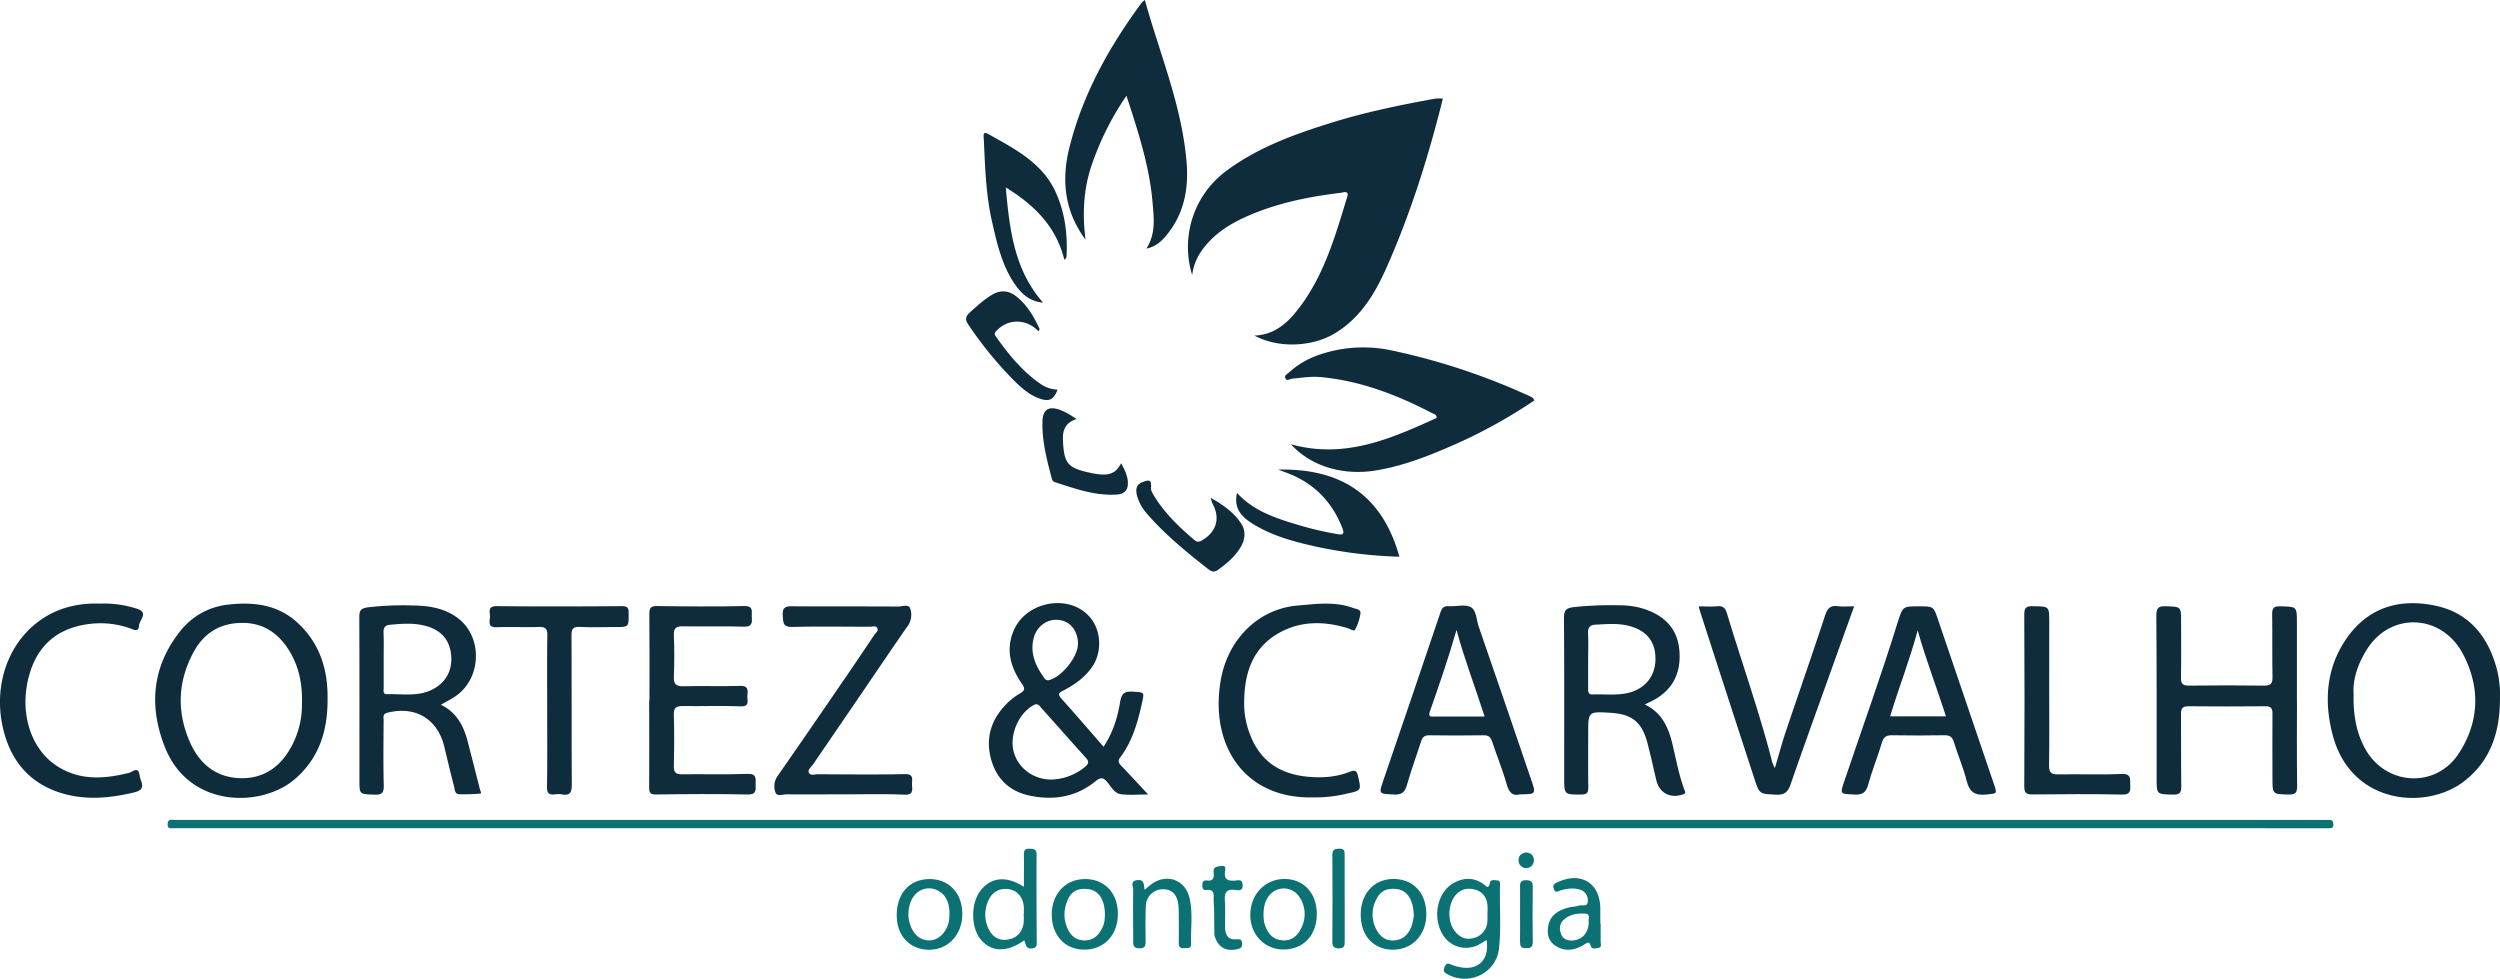 <svg id="Camada_1" data-name="Camada 1" xmlns="http://www.w3.org/2000/svg" viewBox="0 0 1305.31 511.02">
    <defs>
        <style>
            .cls-1 {
                fill: #0f2c3d;
            }

            .cls-2 {
                fill: #0b7173;
            }
        </style>
    </defs>
    <title>logo cortez 2</title>
    <path class="cls-1"
        d="M288.33,1625.72c-7.48,30-16.59,59.13-28.93,87.12-6.14,14-13.67,27.07-27.26,35.33-12.19,7.41-29.92,7.95-42.21,1.3,9.87-.39,16.45-5.81,22.09-12.86,14.08-17.59,20-38.81,26.41-59.74,1-3.41-2.33-2.07-3.58-1.92-16,1.91-31.81,5.08-46.79,11.37-10.41,4.38-19.87,10.07-26.33,19.77a28.36,28.36,0,0,0-4.31,11.73,49.41,49.41,0,0,1,17.86-54.37c16.57-12.3,35.62-19.13,55-25.17,17.7-5.51,35.82-9.21,54-12.53A24.54,24.54,0,0,1,288.33,1625.72Z"
        transform="translate(465.04 -1574.25)" />
    <path class="cls-2"
        d="M187.26,2006.68H-369.66c-1.5,0-3,0-4.5,0s-3.45.63-3.37-2.2,2-2.11,3.53-2.11q27.25,0,54.49,0H745.83c1.84,0,3.67,0,5.5,0,1.55,0,1.87,1,1.94,2.32.08,1.55-.67,2.08-2.09,2-1,0-2,0-3,0Z"
        transform="translate(465.04 -1574.25)" />
    <path class="cls-1"
        d="M336.07,1783.33a267.25,267.25,0,0,1-44.46,24.26c-12.52,5.43-25.2,10.22-38.81,12.38-14.76,2.34-32.11-1-43.83-13.76,28.24,7.82,52.2-2.91,76.1-13.73.09-1.77-1.33-2-2.23-2.46-18.44-9.58-37.57-17-58.5-18.89-5.06-.47-9.94.43-14.9.84-1.12.1-2.62,1.63-3.37-.31-.62-1.58,1.15-2.17,2-3a43.69,43.69,0,0,1,14.85-8.88,70.73,70.73,0,0,1,38.87-2.52,342,342,0,0,1,72,23.92C334.68,1781.64,335.65,1782,336.07,1783.33Z"
        transform="translate(465.04 -1574.25)" />
    <path class="cls-1"
        d="M133.52,1704.06c5-7.92,3.89-15.84,3.27-23.49-1.54-19.15-7.47-37.29-13.68-56.33A149.4,149.4,0,0,0,105,1660.31c-4.38,12.73-4.94,25.78-3.26,39.08-10.9-14.74-12.73-30.87-8.43-48.06,7-28.06,20.81-52.71,37.82-75.77a11.22,11.22,0,0,1,1.58-1.31c7.88,28.37,19.42,55.47,21.81,84.89,1.14,13.95-1.42,27.24-10.88,38.36C141.16,1700.39,138.43,1703,133.52,1704.06Z"
        transform="translate(465.04 -1574.25)" />
    <path class="cls-1"
        d="M111.15,1964.14c5-7.51,7.3-15.33,8.64-23.32.72-4.34,2.22-5.72,6.58-5.44,6.22.4,6.15.08,4.78,6.24-2.22,10-5,19.7-11.24,28-1.54,2-.8,3.11.63,4.6,4.46,4.64,8.8,9.39,13.9,14.85-5.31,0-9.8.42-14.17-.13-3.49-.43-5.15-4-7.27-6.46s-3.54-2.36-5.94-.4c-10.26,8.41-22.19,10.25-34.78,7.52-10.25-2.23-17.09-8.78-19.86-18.95-2.94-10.81-.1-20.37,7.61-28.4a33.74,33.74,0,0,1,7.38-5.88c2.76-1.59,2.85-2.64,1-5.27-5.79-8.49-8.5-17.58-4.13-27.73,6.56-15.26,29-19.26,39.64-7,6.29,7.21,6.63,19,.76,26.82-3.87,5.18-9,8.81-14.71,11.69-2.09,1.07-2.82,1.85-1,3.93C96.32,1947,103.47,1955.31,111.15,1964.14Zm-27,17.13a28.8,28.8,0,0,0,17.36-6.65c2-1.66,2.1-2.84.34-4.78-7.81-8.61-15.48-17.36-23.24-26-1-1.13-1.72-2.65-4-1.41-7.6,4.06-12.63,15.26-10.46,24S74.54,1981.41,84.14,1981.27Zm13.65-70.81c-.05-7-4.11-12-10.26-12.55s-11.51,3.56-13,10c-1.76,7.83,1.27,14.33,5.73,20.42a2.07,2.07,0,0,0,2.49,1C89.37,1927.68,97.83,1917.09,97.79,1910.46Z"
        transform="translate(465.04 -1574.25)" />
    <path class="cls-1"
        d="M840.25,1939.42c-.08,16.86-4.68,31.78-18.56,42.64-19.52,15.29-59.34,12.77-68.89-24.46-4.48-17.44-3.22-34.6,7.2-49.79,11.22-16.34,27.64-21.29,46.47-17.33,17.79,3.73,27.58,16.13,32.16,33.1A56.16,56.16,0,0,1,840.25,1939.42Zm-76.41-2.79c-.23,11,1.39,20.08,6,28.5,10.7,19.43,37,21,49,2.38,10.73-16.57,11.18-34.47,2.13-51.73-10.94-20.83-37.15-22.23-49.78-3.1C766.25,1920.28,763.28,1928.8,763.84,1936.63Z"
        transform="translate(465.04 -1574.25)" />
    <path class="cls-1"
        d="M-294,1939.34c.06,16.33-4.35,30.83-17.22,41.81-17.35,14.81-54.86,15.15-67.6-16.51-8.64-21.48-6.88-42.39,8-61a36.74,36.74,0,0,1,25.2-13.74c13.3-1.49,25.94.09,36.29,9.82,10.56,9.93,15,22.44,15.31,36.64C-294,1937.34-294,1938.34-294,1939.34Zm-13.36,1.65c.17-9.35-1.43-17.74-5.8-25.5-5.55-9.87-13.63-16-25.23-16-11.24-.07-19.95,5-25.37,14.86-8.46,15.39-9.16,31.4-2.11,47.41,4.81,10.93,13.1,18.14,25.55,18.76,11,.56,19.72-4.26,25.68-13.51A46,46,0,0,0-307.38,1941Z"
        transform="translate(465.04 -1574.25)" />
    <path class="cls-1"
        d="M734.26,1940.22c0,14.82-.12,29.63.09,44.44,0,3.49-.85,4.51-4.38,4.43-8.51-.19-8.5,0-8.5-8.63,0-11.15-.11-22.3,0-33.45.05-3-.8-4.07-3.89-4q-20,.19-40,0c-3.2,0-3.89,1.19-3.86,4.09.12,12.49-.06,25,.13,37.46.05,3.28-.49,4.66-4.23,4.57-8.64-.19-8.64,0-8.64-8.6,0-28.3.07-56.6-.14-84.9,0-4.12,1.24-5,5.05-4.84,7.9.27,7.89.07,7.87,8.23,0,9.65.13,19.31-.07,29-.07,3.35,1.06,4.25,4.3,4.21q19.48-.26,39,0c3.45,0,4.57-.92,4.5-4.45-.23-10.82,0-21.64-.18-32.46-.06-3.26.5-4.62,4.24-4.51,8.67.26,8.68,0,8.68,8.55v41Z"
        transform="translate(465.04 -1574.25)" />
    <path class="cls-1"
        d="M393.75,1942.08c8.7,4.14,12.19,11.55,14.29,20.1,2,8.22,3.47,16.61,6.44,24.59.37,1,.81,1.7-.69,2.23-6.56,2.33-12.39-.6-14-7.28s-3-13.31-4.76-19.88c-2.9-10.72-8.14-14.78-19.26-15.43-11.56-.68-11.56-.68-11.57,10.68,0,9.32-.12,18.65.05,28,0,2.89-.46,4-3.75,4-8.85,0-8.85.14-8.85-8.86,0-27.81.1-55.61-.11-83.41,0-4.22,1.39-5.12,5.23-5.59a182.79,182.79,0,0,1,23.73-.94,41.14,41.14,0,0,1,13.72,2.19c10.57,3.75,17,10.75,17.66,22.32.68,11.9-4.24,20.55-15.05,25.77C395.91,1941,395,1941.45,393.75,1942.08Zm-29.59-23.23c0,5,0,10,0,15,0,1.62.06,3,2.25,3,6.46-.26,13,.69,19.37-1,8.44-2.3,13.52-8.87,13.54-17.52,0-8.88-4.34-14.55-13.11-17.09-6-1.75-12.2-1.13-18.33-.83-2.8.14-3.94,1.6-3.77,4.58C364.37,1909.52,364.17,1914.19,364.16,1918.85Z"
        transform="translate(465.04 -1574.25)" />
    <path class="cls-1"
        d="M-234.85,1942.21c8.24,4,11.9,11,14,19.18q3.26,12.54,6.42,25.11c.17.69,1.08,2,.12,2.09a84.83,84.83,0,0,1-10.93.34c-2.51-.08-2.33-2.6-2.75-4.19-1.78-6.74-3.37-13.54-5-20.33-3.44-14.76-15.12-21.78-29.85-18-2.5.64-1.9,2.4-1.9,3.91-.06,11.32-.24,22.65.08,34,.12,4.14-1.26,5-5,4.83-7.71-.26-7.7-.06-7.7-7.52,0-28.3.05-56.61-.08-84.91,0-3.55.52-4.85,4.59-5.38a160.06,160.06,0,0,1,24.74-.92c8.14.19,16.1,1.74,22.69,7,12.53,10.08,11.63,31.06-1.68,40.28C-229.38,1939.28-231.94,1940.53-234.85,1942.21Zm-29.86-23.3c0,4.81,0,9.63,0,14.44,0,1.36-.58,3.42,1.75,3.35,7.73-.22,15.66,1.32,23.08-2.16,7.23-3.39,11-9.73,10.44-17.62s-4.5-13.1-12.38-15.59c-6.48-2-13.12-1.48-19.73-.86-2.41.22-3.32,1.54-3.23,4C-264.6,1909.28-264.72,1914.1-264.71,1918.91Z"
        transform="translate(465.04 -1574.25)" />
    <path class="cls-1"
        d="M536.69,1890.83c7.94,0,7.83,0,10.22,7.11q14.43,42.68,29,85.33c1.93,5.66,1.94,5.22-3.9,5.83s-8.74-1.27-10.2-7.08c-1.73-6.9-4.59-13.5-6.68-20.32-.84-2.72-2.16-3.61-5-3.56q-13.73.24-27.46,0c-3,0-4.31,1.07-5.17,4-2.17,7.31-5.1,14.4-7.11,21.75-1.13,4.15-3,5.45-7.21,5.22-7.66-.4-7.58-.11-5.16-7.3,9.28-27.48,19.13-54.78,27.73-82.5C528.4,1890.81,528.48,1890.83,536.69,1890.83ZM551,1948.27c-4.84-15.13-10.54-29.7-14.77-44.91-4.07,15.26-9.82,29.79-14.38,44.91Z"
        transform="translate(465.04 -1574.25)" />
    <path class="cls-1"
        d="M328.55,1989c-3.62,1-5.66-.73-6.9-5.19-2.07-7.5-5.11-14.74-7.53-22.16-.78-2.39-1.79-3.53-4.49-3.49-9.48.15-19,.14-28.47,0-2.45,0-3.51.94-4.22,3.17-2.4,7.6-5.22,15.09-7.38,22.75-1.09,3.86-2.72,5.22-6.85,5-7.89-.42-7.94-.13-5.46-7.41,9.95-29.22,20-58.41,29.8-87.66.85-2.52,1.85-3.42,4.46-3.26,3.81.24,8.27-1.11,11.3.45s3,6.63,4.2,10.16q13.92,40.23,27.61,80.54C337,1988.87,336.87,1988.91,328.55,1989Zm-18.42-40.61c-5-15.6-10.63-30.13-14.69-45.25-4.16,14.54-9,28.63-13.94,42.68-1.06,3,.89,2.55,2.5,2.56C292.48,1948.39,301,1948.37,310.13,1948.37Z"
        transform="translate(465.04 -1574.25)" />
    <path class="cls-1"
        d="M-125.94,1939.94c0-15,.08-30-.06-45,0-3.12.57-4.3,4-4.25,15.16.22,30.33.31,45.48,0,5.2-.11,3.81,3,4,5.76.28,3.24,0,5.19-4.33,5-10.49-.35-21,0-31.49-.18-3.61-.08-5,.8-4.86,4.69.31,7.15.28,14.32,0,21.47-.14,3.86.93,5.25,5,5.13,9.82-.28,19.66.14,29.48-.2,4.18-.15,4.32,1.91,3.91,4.81-.35,2.46,1.8,6.11-3.78,5.88-10-.41-20,0-30-.15-3.36,0-4.72.77-4.62,4.42.25,9,.21,18,0,27-.07,3.38,1.21,4.24,4.37,4.2,11.33-.15,22.67.23,34-.21,5-.18,4.34,2.49,4.34,5.53,0,2.88.53,5.32-4.09,5.23-16-.32-32-.22-48,0-3,0-3.52-1-3.5-3.66.11-15.15,0-30.31,0-45.46Z"
        transform="translate(465.04 -1574.25)" />
    <path class="cls-1"
        d="M-24.77,1989c-9.84,0-19.67.06-29.5,0-2,0-5.15,1.22-5.86-.94a9.27,9.27,0,0,1,1-8.5c12.55-18,25-36.16,37.38-54.27q6.63-9.68,13.13-19.45c.76-1.15,2.53-2.24,1.56-3.81-.75-1.23-2.45-.54-3.72-.54-13.5,0-27-.26-40.49.1-5.06.14-4.84-2.34-5.08-6-.28-4.32,1.49-4.82,5.18-4.79,18.33.17,36.66,0,55,.15,2.17,0,5.49-1.42,6.35.93a10.16,10.16,0,0,1-1.46,9.46c-8,11.45-15.8,23.06-23.68,34.6q-12.81,18.77-25.63,37.51c-.9,1.32-2.84,2.63-2.13,4.22.77,1.76,3,.83,4.56.83,15.17.07,30.33.26,45.49-.07,5-.11,3.75,2.83,3.81,5.41s1,5.51-3.88,5.33C-3.44,1988.72-14.11,1989-24.77,1989Z"
        transform="translate(465.04 -1574.25)" />
    <path class="cls-1"
        d="M461.65,1975.32c2.08-7,3.63-12.88,5.56-18.63,6.87-20.44,14-40.81,20.74-61.28,1.19-3.62,2.77-5.17,6.61-4.65,2.58.35,5.25.06,8.5.06-4.55,12.67-8.94,24.8-13.29,37-6.66,18.6-13.4,37.17-19.85,55.84-1.39,4-3.1,5.76-7.66,5.51-8.46-.46-8.61-.09-11.18-8q-14.31-43.79-28.45-87.63c-.24-.77-.44-1.55-.76-2.69,3.45,0,6.6.23,9.71-.07s4.23,1,5.1,3.84c7.79,25.9,16.94,51.4,23.62,77.64A29.37,29.37,0,0,0,461.65,1975.32Z"
        transform="translate(465.04 -1574.25)" />
    <path class="cls-1"
        d="M-412.68,1889.4a56.59,56.59,0,0,1,19.17,2.68c6.36,2.09,1.2,5.9,1.05,8.81-.18,3.63-2.68,2.13-4.63,1.44a46.38,46.38,0,0,0-22.66-2.1c-14.8,2.24-24.9,10.29-29.52,24.81-6,18.83-.84,39,13.2,48.64,11.9,8.2,25.09,7.45,38.43,4.08,1.84-.47,4.89-3.66,5.48,1.29.38,3.22,4,7.27-2.58,8.87-12.67,3.08-25.4,4.29-38,.5-15.25-4.59-25.14-14.82-29.75-30.23-6.61-22.14-.2-45.51,16.63-58.73C-436.15,1891.85-424.87,1889-412.68,1889.4Z"
        transform="translate(465.04 -1574.25)" />
    <path class="cls-1"
        d="M220,1990.6c-35,.57-53.32-26.73-47.76-60.63,3.56-21.71,19.5-37.78,40.3-39.57,9.47-.81,19.36-2.22,28.79,1.25,1.56.57,4.29.63,3.95,3a26.19,26.19,0,0,1-2.82,8.41c-.55,1-2.41-.38-3.63-.76-12.23-3.76-24.43-4-35.81,2.28-14.73,8.16-18.58,22.18-18.46,37.75a44.74,44.74,0,0,0,3.12,15.54c5.29,13.89,15.72,20.55,30,21.92,7.5.72,15,.23,22.1-2.6,2.92-1.17,3.65-.31,4.27,2.41,1.67,7.36,1.79,7.37-5.72,9A72.23,72.23,0,0,1,220,1990.6Z"
        transform="translate(465.04 -1574.25)" />
    <path class="cls-1"
        d="M-179.34,1945.52c0-13.15-.12-26.31.08-39.46.06-3.54-1-4.57-4.48-4.46-7.33.24-14.67-.11-22,.14-5.15.18-3.34-3.44-3.47-5.83s-1.13-5.23,3.53-5.18c21.82.22,43.65.17,65.48,0,3.11,0,3.38,1.21,3.4,3.75,0,7.18.14,7.17-7,7.17-6.17,0-12.34.23-18.49-.08-3.67-.18-4.36,1.2-4.35,4.54.12,25.81,0,51.62.16,77.43,0,4.18-.65,6.34-5.3,5.46a11,11,0,0,0-3.48,0c-3.23.47-4.23-.72-4.18-4C-179.22,1971.84-179.33,1958.68-179.34,1945.52Z"
        transform="translate(465.04 -1574.25)" />
    <path class="cls-1"
        d="M604.9,1934.4c0,13.15.14,26.3-.08,39.44-.07,3.8,1.12,4.81,4.81,4.73,11-.22,22,.27,33-.22,5.28-.23,4.44,2.65,4.57,5.81s.07,5-4.27,4.95c-15.48-.33-31-.21-46.44-.06-3.25,0-4.63-.45-4.61-4.21q.25-44.92,0-89.85c0-3.77,1.38-4.28,4.62-4.23,8.42.14,8.42,0,8.42,8.2Q604.89,1916.68,604.9,1934.4Z"
        transform="translate(465.04 -1574.25)" />
    <path class="cls-1"
        d="M202.27,1819.45c32.47-.79,54.32,13,63.36,45.48a238.1,238.1,0,0,1-44.4-5.47c-11.24-2.52-22.24-5.55-32.14-11.69-7.31-4.52-9.75-9.08-8.28-16.19,8.9,9.77,20.77,13.37,32.57,16.93a168,168,0,0,0,20.55,4.72c3.76.63,2.25-2.33,1.59-4-5.21-13-14.25-22.25-27.25-27.55C206.29,1820.89,204.27,1820.2,202.27,1819.45Z"
        transform="translate(465.04 -1574.25)" />
    <path class="cls-1"
        d="M90.67,1709.85c-4.19-17-15.29-28.36-30.57-37.74,2,22.09,4.38,43,19.49,60.16-6.67-.59-11-4.29-14.42-9.17-7.06-10-9.66-21.72-12.3-33.37-3.2-14.15-3.57-28.59-4.25-43-.07-1.37-.68-4.21,2.29-2.53,13.73,7.75,28.15,14.87,35.21,30.29,4.84,10.58,6.3,21.86,5.72,33.43A2.27,2.27,0,0,1,90.67,1709.85Z"
        transform="translate(465.04 -1574.25)" />
    <path class="cls-1"
        d="M167.11,1834.21c6.83,3.8,12.11,7.7,15.84,13.31,2.76,4.17,2.09,8.63-.41,12.72-2.91,4.75-7.12,8.27-11.59,11.52-1.79,1.29-3.23,1.11-4.91-.19-11.28-8.81-22.37-17.84-31.83-28.66a24.27,24.27,0,0,1-5.47-9.42c-.82-3-1-6.09,2.74-7.5,2.41-.9,4.92-2,4.44,2.52-.22,2,1.08,3.83,2.13,5.48,5.49,8.66,12.79,15.67,20.57,22.24,1.44,1.22,2.48,1,4,.11,7.61-4.48,9.6-11.58,5.32-19.39A20.87,20.87,0,0,1,167.11,1834.21Z"
        transform="translate(465.04 -1574.25)" />
    <path class="cls-1"
        d="M77.21,1747.26c-6.36-6.7-15.91-6.78-22-.26-1,1-1.14,1.74-.29,2.94,6.68,9.38,13.85,18.29,23.49,24.87a16.83,16.83,0,0,0,8.74,2.89c-2,5.18-4.27,6.4-9.15,4.73-6.35-2.17-11-6.81-15.51-11.44a199.77,199.77,0,0,1-21.87-27.15c-1.64-2.39-1.83-4.14.54-6.27,3.71-3.34,7.32-6.76,11.64-9.34s8.49-2.51,12.51.57c5.85,4.48,9.4,10.64,12.43,17.16.13.27-.36.83-.57,1.25Z"
        transform="translate(465.04 -1574.25)" />
    <path class="cls-2"
        d="M311.15,2065.08c-2,1.12-3.92,2.53-6,3.24-7.47,2.52-14.93-1-18.06-8.29-3.93-9.16-.93-20.34,6.79-24.7,5.17-2.92,10.4-3.09,15.48.41,1.29.89,2.74,3.32,3.53-.54.41-2,2.44-1.33,3.82-1.26,1.67.08,1.47,1.51,1.44,2.65-.31,11,.68,22-.53,32.89-1.43,12.93-15.78,19.79-27.15,13.31-1.68-.95-2-1.8-1.29-3.55s1.49-2.28,3.29-1.43a20.38,20.38,0,0,0,4.28,1.31C306.59,2081.35,312.77,2075.44,311.15,2065.08Zm.42-13.84h.06c0-1.32.07-2.65,0-4-.27-4.24-2.43-7.37-6.46-8.48-4.3-1.19-8.22-.17-10.93,3.84-3.33,4.93-3.38,12.63,0,17.4,2.43,3.4,5.8,5.16,9.9,4.07a9.3,9.3,0,0,0,7.39-8.37A39.37,39.37,0,0,0,311.57,2051.24Z"
        transform="translate(465.04 -1574.25)" />
    <path class="cls-1"
        d="M120.33,1816.11c1.69,3.12,3.29,6.15,3.51,9.78.26,4.17-1.72,6.3-5.69,6.57-11.37.77-21.86-3.07-32.42-6.47-1.31-.42-1.53-1.55-1.83-2.71-2.48-9.46-4.91-18.92-4.65-28.82.17-6.28,3.06-8.32,9-6.25a27.11,27.11,0,0,1,4.06,1.88c1.56.86,3.06,1.85,4.79,2.92-5.3,1.74-7.4,5.07-7.15,10.86.54,12.73,2.44,14.88,15.56,17.51C113.71,1823,117.49,1821.69,120.33,1816.11Z"
        transform="translate(465.04 -1574.25)" />
    <path class="cls-2"
        d="M69.56,2037.3c0-6,.08-11.27,0-16.57,0-2.14.23-3.47,2.89-3.34,2.21.1,3.74.1,3.73,3.1-.09,15.31,0,30.62.08,45.93,0,1.68-.2,2.67-2.31,3-3.51.53-3.34-2.31-4.2-4.22-9,6.33-16.75,6.25-22.42-.09s-5.7-19.73.08-26.46C52.93,2032.19,60.62,2031.52,69.56,2037.3Zm-.14,14h.13c0-1,0-2,0-3-.2-5.17-3.09-8.9-7.51-9.72-4.94-.91-9.14,1.29-11.16,6.18a17.24,17.24,0,0,0,.44,14.89c2,3.91,5.39,5.86,9.79,5.18,4.55-.7,7.38-3.6,8.25-8.1A29.13,29.13,0,0,0,69.42,2051.27Z"
        transform="translate(465.04 -1574.25)" />
    <path class="cls-2"
        d="M118.62,2051.07c.15,11.12-6.9,18.86-17.27,19-10.07.11-17-7.08-17.23-17.83-.23-11,7-19,17.33-19C111.57,2033.17,118.48,2040.35,118.62,2051.07Zm-6.79-.65a26.64,26.64,0,0,0-.49-3.57c-1.26-5.44-4.58-8.35-9.51-8.49-5.4-.15-8.23,2-10.1,7.63a17.48,17.48,0,0,0,.21,12.1c1.59,4.16,4.35,7.09,9.13,7.18,5,.09,7.85-3,9.71-7.18C111.66,2056.09,111.91,2054,111.83,2050.42Z"
        transform="translate(465.04 -1574.25)" />
    <path class="cls-2"
        d="M245.43,2051.52c.13-11,7.29-18.52,17.44-18.33,10.34.2,16.95,7.6,16.8,18.8-.14,10.63-7.68,18.31-17.76,18.11S245.3,2062.54,245.43,2051.52Zm27.74.38a38.77,38.77,0,0,0-.73-5.2c-1.26-4.42-3.57-7.86-8.7-8.31-5.43-.47-8.69,1.5-10.81,6.81a16.61,16.61,0,0,0,.24,13.51c1.87,4.05,4.81,6.83,9.61,6.56,5-.28,7.74-3.46,9.32-7.77A32.59,32.59,0,0,0,273.17,2051.9Z"
        transform="translate(465.04 -1574.25)" />
    <path class="cls-2"
        d="M222.49,2051.12c.15,11.08-6.61,18.62-16.91,18.88-10.12.25-17.86-7.62-17.81-18.13s7.55-18.5,17.53-18.68S222.35,2040.24,222.49,2051.12Zm-27.79,1.79a17.1,17.1,0,0,0,.53,3.71c1.4,4.57,4,8.16,9.17,8.61s8.4-2.65,10.28-7.06a15.85,15.85,0,0,0-1.33-15.67,9.7,9.7,0,0,0-16.34.21C195.19,2045.43,194.56,2048.48,194.7,2052.91Z"
        transform="translate(465.04 -1574.25)" />
    <path class="cls-2"
        d="M3.18,2051.38c.34-11.42,7.39-18.53,18-18.12,9.91.38,16.54,8.1,16.22,18.87s-8,18.31-17.94,18S2.85,2062.28,3.18,2051.38Zm27.51,0c0-4.74-1.13-9.44-5.9-12.07a9.7,9.7,0,0,0-10,.32c-4.4,2.65-6.63,10-5,16.07,1.72,6.45,5.74,9.93,11,9.53,4.87-.37,9-5.06,9.78-11C30.65,2053.42,30.63,2052.58,30.69,2051.43Z"
        transform="translate(465.04 -1574.25)" />
    <path class="cls-2"
        d="M370.69,2056.47c0,3.15,0,6.31,0,9.47,0,1.19.77,2.95-1.21,3.25-1.35.2-3.3.88-3.91-1-.86-2.69-1.86-1.77-3.5-.74-4.83,3-10,3.87-15,.59-3.61-2.36-4.43-6.08-3.76-10.13,1-6,5.43-8.4,10.66-9.81,1.75-.47,3.64-.43,5.37-1s4.53.92,4.64-2.29a5.69,5.69,0,0,0-4.2-6.09c-3.28-1-6.59-.51-9.83.38-1.32.36-2.66,1.75-3.65-.59s.42-2.93,2-3.68c12.17-5.6,22,.44,22.23,13.65,0,2.66,0,5.32,0,8Zm-6.21-.57c-.43-1.54,1.17-4.47-1.91-4.63-4-.22-8.06.36-11.19,3.26-2.18,2-2.35,4.75-1.38,7.38s3.22,3.54,6,3.39C361,2065,364.29,2061.49,364.48,2055.9Z"
        transform="translate(465.04 -1574.25)" />
    <path class="cls-2"
        d="M132.59,2038.85c1.76-1.45,2.73-2.34,3.8-3.11,7.77-5.52,17.26-2.18,19.58,7.06,2,8,.58,16.21.89,24.32.1,2.68-2,2-3.53,2.18-2.18.21-3-.76-2.91-2.88.09-4.49.05-9,0-13.46a59.34,59.34,0,0,0-.18-6c-.61-5.64-3.3-8.42-8-8.4a8.84,8.84,0,0,0-9,8.79c-.31,6-.17,12-.14,17.94,0,2.34.08,4.14-3.27,4.09s-3.2-2-3.2-4.25c0-8.81-.16-17.62,0-26.42,0-1.64-1.77-4.44,2.14-4.92C132.55,2033.36,132.08,2036.16,132.59,2038.85Z"
        transform="translate(465.04 -1574.25)" />
    <path class="cls-2"
        d="M237.06,2043.14c0,7.63,0,15.26,0,22.89,0,2.1-.31,3.41-3,3.39s-3.46-1-3.44-3.52c.08-15.09.11-30.19,0-45.28,0-2.82,1.22-3.16,3.58-3.26,2.77-.12,2.85,1.36,2.83,3.39-.05,7.46,0,14.92,0,22.39Z"
        transform="translate(465.04 -1574.25)" />
    <path class="cls-2"
        d="M328.61,2051c0-4.64.09-9.3,0-13.94-.07-2.34.7-3.25,3.12-3.23s3.56.62,3.52,3.36q-.21,14.44,0,28.89c0,2.85-1.29,3.24-3.65,3.26-2.55,0-3-1.2-3-3.39C328.69,2061,328.62,2056,328.61,2051Z"
        transform="translate(465.04 -1574.25)" />
    <path class="cls-2"
        d="M331.64,2019.34c2.53.16,4.1,1.44,4.2,4a4,4,0,1,1-8,.33C327.69,2021.08,329.26,2019.77,331.64,2019.34Z"
        transform="translate(465.04 -1574.25)" />
    <path class="cls-1" d="M77.15,1747.21l.38-.19-.32.24Z" transform="translate(465.04 -1574.25)" />
    <path class="cls-2"
        d="M180.77,2064.68c-4.71.49-6.15-2.39-6.2-6.43,0-4.66.23-9.34-.09-14-.28-4,.86-5.89,5.18-5.4,1.68.2,4.22,1,4.16-2.45s-2.59-2.43-4.29-2.35c-3.38.17-5.54-.47-5-4.58.15-1.14.93-3.48-1.71-3.09-1.93.29-4.7.1-4.2,3.52.42,2.81-.32,4.55-3.66,4.08-1.76-.24-2.27.82-2.25,2.44s.34,2.72,2.17,2.49c3.79-.48,3.9,1.86,3.77,4.6-.08,1.65.14,3.31.22,5q.07,6.95.13,13.89c1.69,6.43,5.93,8.89,12.25,7.38,1.94-.46,2.37-1.41,2.23-3.15S182.41,2064.52,180.77,2064.68Z"
        transform="translate(465.04 -1574.25)" />
</svg>